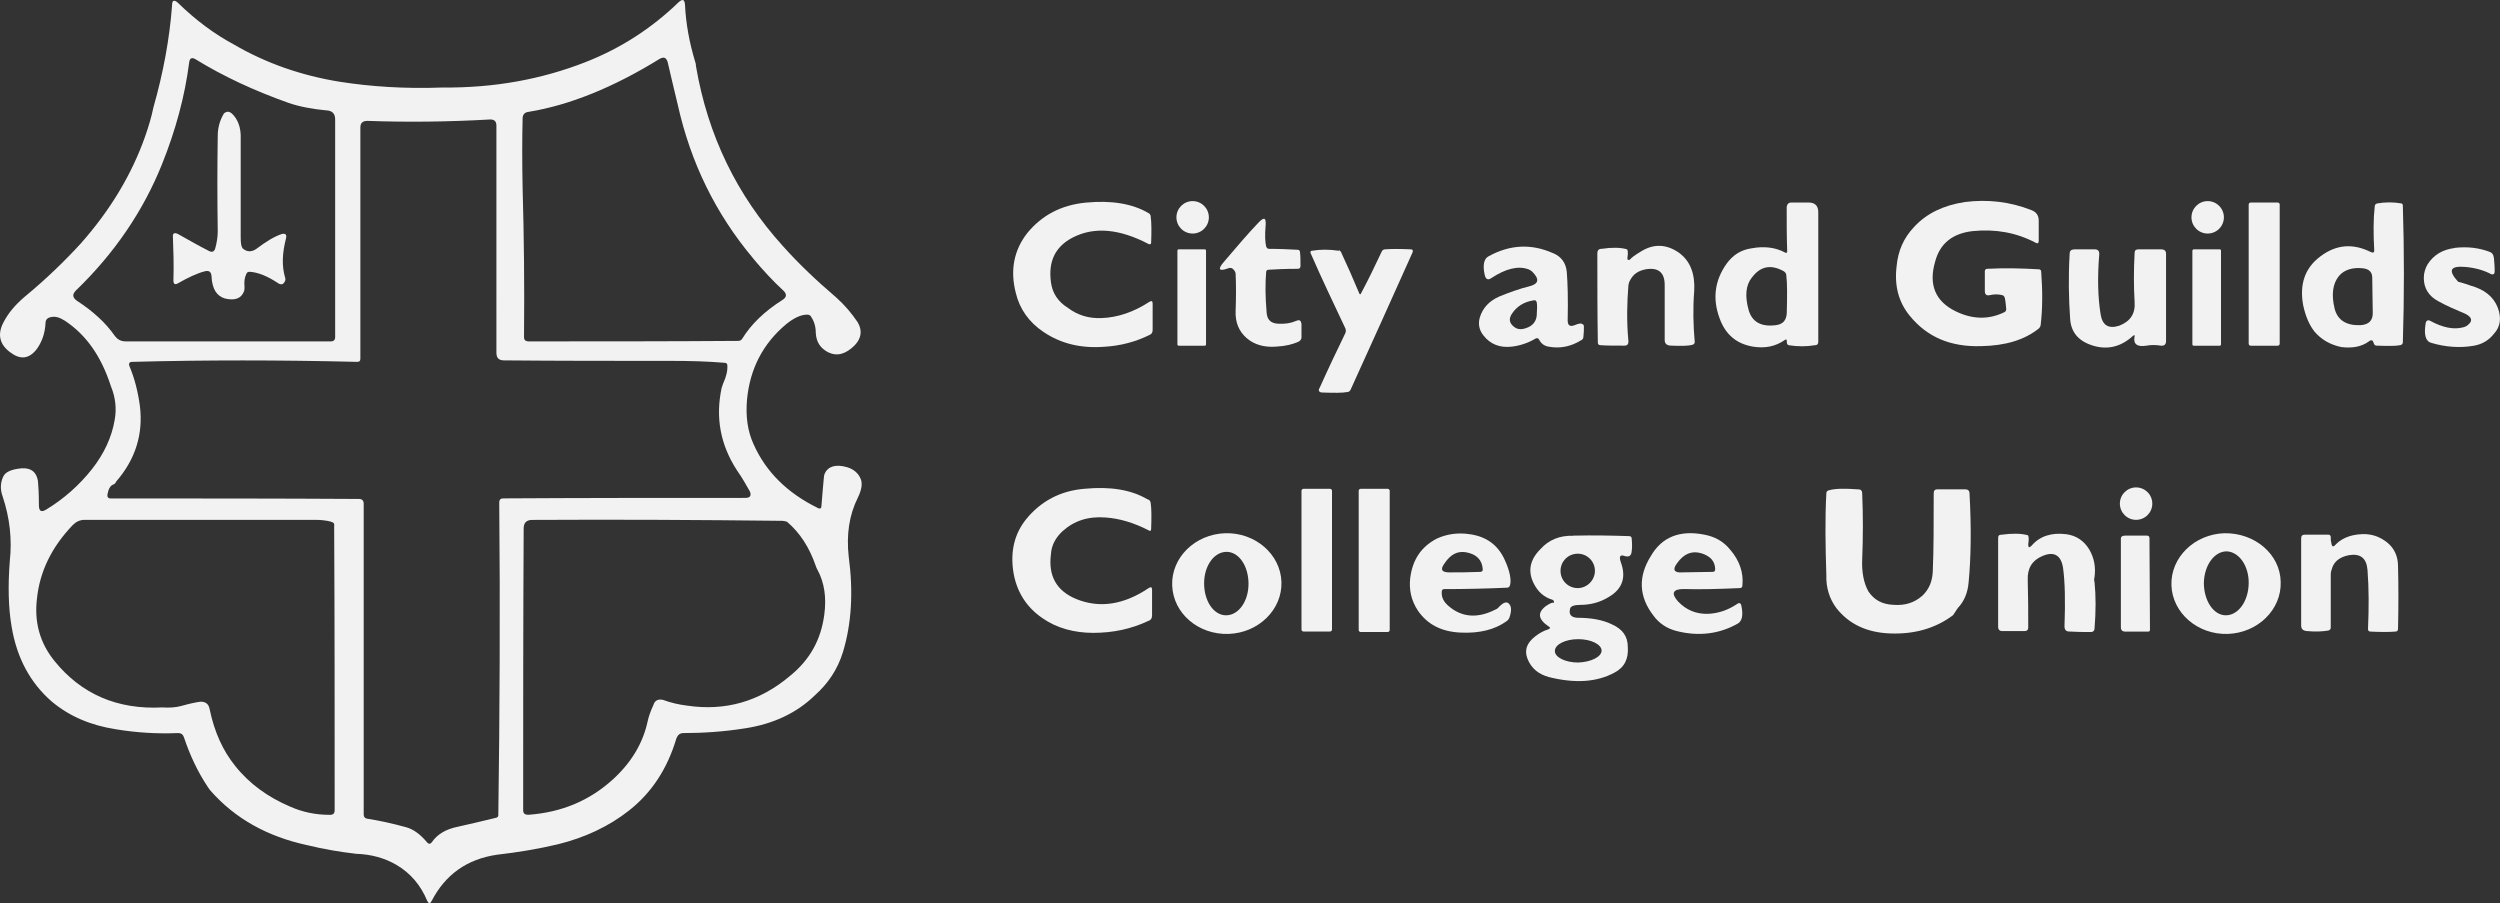 <?xml version="1.0" encoding="UTF-8"?>
<svg id="Layer_1" xmlns="http://www.w3.org/2000/svg" viewBox="0 0 353.04 127.56">
  <rect x="0" y="0" width="353.04" height="127.56" fill="#333333" stroke="none"/>
  <defs>
    <style>
      .cls-1 {
        fill: #f2f2f2;
      }

      .cls-2 {
        fill: rgba(242, 242, 242, 0);
      }
    </style>
  </defs>
  <path class="cls-1" d="M25.16.43c2.49,2.43,5.12,4.38,7.88,5.86,4.51,2.63,9.5,4.38,14.96,5.26,4.31.67,9.1,1.01,14.49.81,7.28.07,13.95-1.15,20.15-3.57,4.99-1.95,9.37-4.78,13.21-8.49.54-.47.81-.4.88.34.13,2.7.61,5.32,1.42,8.02.07.2.13.4.13.67,1.68,9.84,5.8,18.26,12.26,25.4,2.22,2.49,4.78,4.92,7.55,7.28,1.21,1.08,2.22,2.29,3.03,3.5.67,1.15.54,2.22-.4,3.23-1.28,1.28-2.49,1.62-3.77,1.01-1.15-.61-1.68-1.48-1.75-2.76,0-.94-.27-1.68-.67-2.29-.13-.2-.34-.27-.54-.27-.88,0-1.89.47-2.97,1.35-3.3,2.76-5.12,6.33-5.53,10.65-.2,2.36.07,4.45.94,6.33,1.75,3.91,4.78,6.87,9.03,8.96.34.2.54.07.54-.27.13-1.42.2-2.7.34-3.98,0-.2.07-.47.13-.61.47-1.01,1.55-1.35,3.17-.88.88.27,1.55.81,1.89,1.62.27.61.2,1.48-.4,2.7-1.21,2.43-1.62,5.19-1.28,8.29.67,4.99.4,9.5-.81,13.48-.74,2.43-2.09,4.45-3.98,6.13-2.56,2.49-5.86,4.04-9.84,4.65-2.97.47-5.86.67-8.69.67-.54,0-.81.27-1.01.74-1.28,4.31-3.5,7.68-6.67,10.18-2.9,2.29-6.27,3.84-10.04,4.78-2.83.67-5.73,1.15-8.63,1.48-4.18.61-7.28,2.76-9.23,6.54-.2.4-.4.4-.61,0-.94-2.29-2.43-3.98-4.38-5.12-1.62-.94-3.5-1.48-5.66-1.55-2.36-.27-4.65-.67-6.87-1.21-5.66-1.21-10.24-3.77-13.68-7.68-.13-.13-.27-.34-.4-.54-1.48-2.22-2.56-4.58-3.37-7.01-.13-.4-.4-.61-.81-.61-3.1.13-6-.07-8.83-.54-3.5-.54-6.54-1.82-9.03-3.91-3.03-2.63-4.92-6.13-5.66-10.51-.47-2.7-.54-5.8-.27-9.3.34-3.1,0-6.13-1.01-9.16-.34-.94-.34-1.89.07-2.76.27-.67,1.15-1.08,2.63-1.21,1.35-.07,2.09.54,2.29,1.82.07.74.13,1.82.13,3.37,0,.88.34,1.08,1.08.61,2.43-1.48,4.58-3.37,6.4-5.66,1.75-2.22,2.83-4.58,3.23-7.01.27-1.48.13-3.1-.54-4.72-1.35-4.18-3.44-7.21-6.47-9.23-.74-.47-1.35-.67-1.95-.54-.47.07-.81.34-.81.81-.07,1.55-.54,2.76-1.28,3.77-1.08,1.35-2.29,1.48-3.71.4-1.48-1.08-1.82-2.49-1.01-4.11.67-1.35,1.68-2.56,3.03-3.71,3.1-2.56,5.73-5.12,7.95-7.55,4.18-4.72,7.21-9.77,9.1-15.16.47-1.35.88-2.7,1.15-4.04,1.42-4.99,2.29-9.77,2.63-14.35,0-.81.27-.94.88-.4ZM106.36,36.49c-5.32-6.33-8.83-13.54-10.65-21.7-.54-2.22-1.01-4.25-1.42-6-.2-.67-.54-.81-1.15-.47-6.54,4.04-12.74,6.54-18.53,7.48-.54.07-.81.4-.81.94-.07,2.9-.07,6.2,0,9.77.2,6.87.27,13.88.2,21.09,0,.4.2.61.67.61,10.04,0,19.88,0,29.58-.07.2,0,.4-.07.54-.27,1.28-2.09,3.17-3.91,5.73-5.53.54-.34.61-.74.2-1.21-1.55-1.42-2.97-2.97-4.38-4.65ZM46.18,15.6c-2.09-.2-3.91-.54-5.46-1.08-4.92-1.75-9.23-3.77-13.07-6.13-.54-.34-.88-.2-.94.47-.61,4.72-1.89,9.5-3.84,14.35-2.63,6.54-6.67,12.53-12.13,17.79-.54.54-.54,1.01.13,1.48,2.29,1.48,4.04,3.1,5.32,4.92.4.54.88.81,1.55.81h28.98c.4,0,.61-.2.61-.61v-30.73c0-.81-.4-1.21-1.15-1.28ZM15.99,68.43c-.4.13-.67.61-.81,1.35-.07.4.07.61.47.61,11.93,0,23.59,0,35.04.07.4,0,.67.2.67.67v43.87c0,.34.13.54.47.61,1.75.27,3.57.67,5.53,1.21,1.01.27,2.02,1.01,2.97,2.16.27.27.47.2.67-.07.74-1.08,1.95-1.82,3.64-2.16,1.48-.34,3.3-.74,5.46-1.28.13-.07.27-.13.27-.34.2-14.42.27-29.18.13-44.21,0-.34.2-.54.54-.54,10.92-.07,22.31-.07,34.23-.07.67,0,.88-.34.61-.94-.47-.81-1.01-1.82-1.82-2.97-2.36-3.64-3.03-7.48-2.16-11.59.07-.2.13-.4.2-.61.47-1.01.67-1.89.61-2.63,0-.2-.13-.34-.4-.34-2.36-.2-4.85-.27-7.48-.27-8.15,0-16.04,0-23.65-.07-.74,0-1.08-.34-1.08-1.08V17.75c0-.61-.27-.88-.88-.88-5.93.34-11.73.4-17.32.2-.67,0-1.01.27-1.01.94v32.62c0,.34-.13.47-.47.47-10.98-.27-21.56-.27-31.74,0-.4,0-.54.2-.4.61.74,1.75,1.21,3.64,1.48,5.66.47,3.91-.61,7.48-3.37,10.65-.07.2-.2.34-.4.4ZM46.79,73.68c-.74-.2-1.48-.27-2.36-.27H11.95c-.67,0-1.21.27-1.68.74-2.97,3.1-4.65,6.54-5.05,10.38-.4,3.3.4,6.27,2.49,8.83,3.77,4.65,8.83,6.87,15.23,6.54,1.01.07,1.89,0,2.63-.2,1.21-.34,2.16-.54,2.76-.61.74,0,1.15.34,1.28,1.08.67,3.23,1.89,5.86,3.57,7.95,2.02,2.56,4.65,4.45,7.82,5.8,1.68.74,3.5,1.15,5.59,1.15.47,0,.67-.2.67-.67,0-13.34,0-26.69-.07-40.03.07-.4-.07-.61-.4-.67ZM110.54,73.55c-11.46-.13-23.25-.2-35.38-.13-.81,0-1.21.4-1.21,1.21-.07,13.14-.07,26.42-.07,39.76,0,.47.2.67.74.67,4.72-.34,8.69-2.02,11.99-5.05,2.56-2.36,4.18-5.05,4.85-8.15.13-.61.4-1.42.81-2.29.2-.67.67-.88,1.35-.74,1.08.4,2.22.67,3.37.81,5.39.81,10.24-.54,14.56-4.18,2.83-2.29,4.38-5.12,4.85-8.63.34-2.49,0-4.58-.94-6.33-.13-.2-.2-.4-.27-.61-.88-2.56-2.22-4.65-4.04-6.2-.2-.07-.4-.13-.61-.13Z"/>
  <path class="cls-2" d="M94.3,8.72c.4,1.82.88,3.77,1.42,6,1.75,8.15,5.32,15.43,10.65,21.7,1.42,1.68,2.9,3.23,4.31,4.58.4.47.34.88-.2,1.21-2.56,1.62-4.45,3.44-5.73,5.53-.13.2-.27.27-.54.27-9.7.07-19.54.07-29.58.07-.4,0-.67-.2-.67-.61.07-7.21-.07-14.22-.2-21.09-.07-3.57-.07-6.81,0-9.77,0-.54.27-.88.81-.94,5.8-.88,11.99-3.37,18.53-7.48.61-.27,1.01-.13,1.21.54Z"/>
  <path class="cls-2" d="M27.65,8.32c3.77,2.36,8.15,4.45,13.07,6.13,1.55.54,3.37.94,5.46,1.08.74.07,1.15.47,1.15,1.21v30.73c0,.4-.2.61-.61.61h-28.98c-.67,0-1.15-.27-1.55-.81-1.28-1.75-3.03-3.44-5.32-4.92-.67-.4-.67-.94-.13-1.48,5.46-5.32,9.5-11.25,12.13-17.79,1.95-4.92,3.23-9.7,3.84-14.35.07-.61.4-.74.94-.4ZM35.4,38.44c1.15.13,2.43.61,3.91,1.55.47.27.81.27,1.01-.13.07-.2.13-.4.07-.61-.47-1.62-.47-3.5.13-5.53.13-.54-.07-.74-.61-.61-1.01.27-2.22,1.01-3.57,2.09-.67.54-1.28.47-1.95-.07-.2-.2-.27-.74-.27-1.62v-13.81c0-1.62-.4-2.83-1.28-3.64-.4-.34-.74-.27-1.01.2-.61,1.01-.88,2.09-.88,3.17-.07,4.51-.07,8.96,0,13.48,0,.81-.13,1.62-.34,2.36-.2.47-.47.61-.94.4-1.35-.67-2.76-1.48-4.31-2.36-.54-.34-.74-.13-.74.47.13,1.82.13,3.84.07,6.06,0,.54.2.67.67.4,1.42-.81,2.7-1.42,3.77-1.68.61-.13.88.07.94.67.13,1.75.74,2.83,1.89,3.17,1.42.34,2.29,0,2.7-1.01.07-.2.13-.4.07-.67-.07-.74,0-1.35.27-1.82,0-.4.2-.47.4-.47Z"/>
  <path class="cls-1" d="M32.71,16c.88.81,1.35,2.02,1.28,3.64v13.81c0,.88.07,1.35.27,1.62.61.54,1.28.54,1.95.07,1.42-1.08,2.56-1.75,3.57-2.09.54-.13.74.07.61.61-.54,2.09-.61,3.91-.13,5.53.07.2.07.4-.07.61-.2.4-.54.47-1.01.13-1.42-.94-2.76-1.48-3.91-1.55-.2,0-.4.07-.47.27-.27.54-.34,1.15-.27,1.82,0,.2,0,.47-.07.67-.4,1.01-1.28,1.35-2.7,1.01-1.15-.34-1.82-1.35-1.89-3.17-.07-.61-.34-.81-.94-.67-1.08.27-2.36.88-3.77,1.68-.47.27-.67.13-.67-.4.07-2.22,0-4.25-.07-6.06-.07-.61.2-.74.74-.47,1.55.88,2.97,1.68,4.31,2.36.47.27.81.13.94-.4.2-.74.34-1.55.34-2.36-.07-4.51-.07-8.96,0-13.48,0-1.08.27-2.16.88-3.17.34-.27.67-.34,1.08,0Z"/>
  <path class="cls-2" d="M69.36,16.94c.61,0,.88.27.88.88v32.08c0,.74.34,1.08,1.08,1.08,7.68,0,15.57.07,23.65.07,2.63,0,5.12.07,7.48.27.2,0,.34.13.4.34.07.74-.13,1.62-.61,2.63-.07.2-.2.4-.2.61-.94,4.11-.2,7.95,2.16,11.59.74,1.15,1.35,2.16,1.82,2.97.27.61.07.94-.61.94-11.86,0-23.25,0-34.23.07-.34,0-.54.2-.54.54.07,15.03,0,29.78-.13,44.21,0,.2-.07.27-.27.34-2.16.54-4.04.94-5.46,1.28-1.68.34-2.83,1.08-3.64,2.16-.2.27-.4.27-.67.07-1.01-1.21-1.95-1.89-2.97-2.16-1.95-.47-3.84-.88-5.53-1.21-.34-.07-.47-.27-.47-.61v-43.87c0-.4-.2-.67-.67-.67-11.59-.13-23.25-.13-35.18-.13-.4,0-.61-.2-.47-.61.13-.74.4-1.15.81-1.35.2-.07.4-.2.54-.4,2.76-3.17,3.84-6.74,3.37-10.65-.27-2.02-.74-3.91-1.48-5.66-.13-.4,0-.54.4-.61,10.24-.27,20.82-.27,31.74,0,.34,0,.47-.13.47-.47V18.02c0-.67.34-1.01,1.01-.94,5.59.27,11.39.2,17.32-.13Z"/>
  <path class="cls-1" d="M162.49,30.56c.13.81.13,2.09.07,3.71,0,.2-.13.27-.34.2-4.11-2.16-7.68-2.49-10.71-.94-2.49,1.28-3.5,3.37-3.1,6.33.2,1.55,1.01,2.76,2.43,3.64,1.35,1.01,2.9,1.48,4.65,1.42,2.36-.07,4.65-.88,6.81-2.29.34-.2.47-.13.47.27v3.71c0,.34-.13.54-.4.67-2.02,1.01-4.18,1.55-6.33,1.68-3.3.27-6.2-.4-8.69-2.09-2.02-1.35-3.37-3.23-3.91-5.53-.81-3.17-.27-6,1.62-8.42,2.09-2.56,4.85-3.98,8.29-4.31,3.57-.34,6.54.13,8.83,1.48.2.07.27.27.34.47Z"/>
  <circle class="cls-1" cx="168.42" cy="30.69" r="2.29"/>
  <path class="cls-1" d="M286.89,29.68c.67.27,1.01.74,1.01,1.48v2.83c0,.34-.13.47-.47.27-2.7-1.42-5.66-1.95-8.9-1.62-2.83.34-4.58,1.75-5.26,4.31-.94,3.23,0,5.59,2.9,7.01,2.36,1.15,4.65,1.21,6.87.13.2-.07.27-.27.27-.47-.07-.54-.07-1.01-.2-1.55-.07-.2-.13-.34-.4-.4-.54-.13-1.08-.13-1.68,0-.47.13-.74-.07-.74-.54v-2.83c0-.2.13-.34.34-.34,2.43-.13,4.85-.07,7.28.07.2,0,.34.13.34.34.2,2.7.2,5.19-.07,7.48,0,.2-.13.4-.27.54-2.02,1.62-4.72,2.43-8.15,2.49-4.31.13-7.61-1.28-10.04-4.25-1.62-1.95-2.22-4.31-1.89-7.01.2-2.22,1.01-4.04,2.49-5.59,1.75-1.89,4.11-3.03,7.14-3.5,3.23-.4,6.33-.07,9.43,1.15Z"/>
  <circle class="cls-1" cx="311.76" cy="30.69" r="2.29"/>
  <path class="cls-1" d="M252.99,28.6h2.43c.88,0,1.35.47,1.35,1.35v18.33c0,.27-.13.47-.47.47-1.21.2-2.43.2-3.71,0-.2-.07-.27-.2-.27-.61,0-.2-.07-.27-.27-.13-1.35.94-2.83,1.21-4.51.94-2.36-.4-3.91-1.75-4.72-4.04-1.01-2.76-.67-5.32,1.01-7.68.88-1.21,2.02-1.95,3.5-2.16,1.82-.34,3.44-.13,4.78.61.2.07.27,0,.27-.2-.07-1.95-.07-4.04-.07-6.27.07-.4.27-.61.67-.61ZM247.4,39.18c-.88,1.08-1.01,2.63-.47,4.58.47,1.68,1.75,2.43,3.84,2.16,1.01-.13,1.48-.67,1.55-1.68.07-2.56.07-4.31-.07-5.39,0-.2-.13-.4-.34-.54-1.82-1.01-3.3-.74-4.51.88Z"/>
  <path class="cls-1" d="M317.82,28.6h3.84c.13,0,.27.13.27.27v19.68c0,.13-.13.27-.27.27h-3.84c-.13,0-.27-.13-.27-.27v-19.68c0-.13.13-.27.27-.27Z"/>
  <path class="cls-1" d="M339.32,29.07c.2,6.4.2,12.87,0,19.27,0,.2-.13.34-.34.4-.61.13-1.75.13-3.37.07-.2,0-.34-.13-.4-.34s-.13-.27-.13-.34c-.2-.13-.4-.07-.54.07-1.01.74-2.29,1.01-3.91.81-1.62-.34-2.83-1.08-3.77-2.16-.74-.94-1.28-2.16-1.62-3.77-.54-2.97.27-5.26,2.43-6.87,2.22-1.68,4.58-1.89,7.14-.61.34.13.47.07.47-.27-.13-2.29-.13-4.38.07-6.2,0-.2.13-.34.34-.4,1.15-.2,2.29-.2,3.44,0,.07,0,.2.13.2.34ZM330.29,38.98c-.88,1.08-1.08,2.63-.61,4.58.4,1.62,1.62,2.43,3.64,2.36,1.21-.07,1.82-.67,1.75-1.89,0-1.48-.07-3.03-.07-4.78,0-.81-.4-1.21-1.21-1.35-1.55-.2-2.76.2-3.5,1.08Z"/>
  <path class="cls-1" d="M177.79,31.36c.74-.74,1.01-.61.94.47-.13,1.35-.07,2.36.07,2.97.07.2.2.34.4.34,1.42,0,2.76.07,4.04.13.2,0,.34.13.34.34.07.54.07,1.21.07,1.95,0,.27-.13.4-.4.4-1.75,0-3.1.07-4.11.13-.2,0-.34.13-.34.34-.13,1.55-.13,3.44.07,5.73.07.94.54,1.48,1.55,1.55,1.01.07,1.89-.07,2.63-.4.47-.2.67-.07.74.47v1.89c0,.2-.13.4-.34.54-.81.4-1.89.67-3.23.74-1.68.13-3.1-.27-4.18-1.21s-1.62-2.22-1.55-3.84c.07-2.02.07-3.71,0-5.19,0-.2-.07-.4-.27-.61-.2-.27-.47-.34-.81-.2-1.28.47-1.48.13-.61-.88,1.89-2.22,3.5-4.11,4.99-5.66Z"/>
  <path class="cls-1" d="M219.3,35.74c1.15.47,1.82,1.35,1.95,2.63.13,1.55.2,3.84.13,6.87,0,.74.34.94,1.01.67.47-.2.81-.27.94-.2.2.07.34.13.34.4,0,.47,0,.94-.07,1.48,0,.2-.13.4-.34.47-1.42.88-2.97,1.21-4.65.88-.61-.13-1.01-.47-1.28-1.01-.13-.2-.27-.2-.47-.13-1.01.61-2.16,1.01-3.37,1.15-1.68.2-3.03-.34-3.98-1.55-.61-.74-.81-1.62-.54-2.56.4-1.35,1.35-2.36,2.76-2.97,1.35-.54,2.76-1.08,4.38-1.48,1.21-.34,1.28-1.01.27-2.02-.13-.13-.34-.27-.54-.34-1.48-.54-3.23-.07-5.19,1.21-.54.4-.88.2-1.01-.54-.27-1.28-.07-2.16.54-2.49,3.03-1.68,6.06-1.82,9.1-.47ZM213.51,44.3c-.54.81-.34,1.48.54,2.02.54.27,1.15.2,1.95-.2.61-.34.94-.88,1.01-1.55.07-.94.07-1.55,0-1.89-.07-.2-.2-.34-.4-.27-1.42.2-2.43.88-3.1,1.89Z"/>
  <path class="cls-1" d="M237.16,35.74c1.55,1.15,2.22,2.97,2.09,5.32-.2,2.56-.13,4.92.07,7.21,0,.2-.07.34-.27.4-.61.2-1.68.2-3.23.13-.54-.07-.74-.34-.74-.81v-7.75c0-1.75-.88-2.49-2.63-2.22-1.08.2-1.82.67-2.29,1.62-.13.2-.13.4-.2.61-.2,2.49-.27,5.12,0,7.95,0,.4-.13.61-.61.61-1.42,0-2.56,0-3.37-.07-.2,0-.34-.13-.34-.34-.07-4.11-.07-8.29-.07-12.6,0-.47.2-.67.67-.67,1.35-.2,2.56-.2,3.5.07.13.07.2.47.07,1.28,0,.2.07.27.34.2.2-.27.74-.67,1.55-1.15,1.82-1.15,3.64-1.08,5.46.2Z"/>
  <path class="cls-1" d="M346.66,35c1.82-.2,3.37,0,4.85.54.4.13.61.4.67.88.13,1.35.13,2.09.07,2.16-.13.2-.27.2-.47.13-1.01-.54-2.22-.88-3.57-1.01-2.22-.2-2.56.47-1.08,2.09,0,0,.61.13,1.75.54,1.95.54,3.23,1.55,3.84,3.1.54,1.42.4,2.7-.54,3.71-.74.94-1.68,1.48-2.83,1.68-1.95.34-3.98.2-6-.4-.81-.2-1.08-1.15-.81-2.76.07-.4.34-.54.67-.34,1.75.94,3.3,1.28,4.72.88.2-.07.4-.13.61-.34.67-.54.54-1.08-.4-1.55-1.28-.54-2.56-1.08-3.77-1.75-1.42-.74-2.09-1.89-2.09-3.3,0-.74.2-1.35.54-1.95.88-1.35,2.16-2.09,3.84-2.29Z"/>
  <path class="cls-1" d="M166.47,35.21h3.64c.13,0,.2.07.2.2v13.21c0,.13-.07.2-.2.2h-3.64c-.13,0-.2-.07-.2-.2v-13.21c0-.13.07-.2.2-.2Z"/>
  <path class="cls-1" d="M189.38,35.61c.88,1.89,1.75,3.84,2.56,5.8.07.2.2.2.27,0,1.01-1.89,1.95-3.84,2.9-5.86.07-.2.27-.34.47-.34.88-.07,2.09-.07,3.64,0,.27,0,.34.13.27.4-2.97,6.6-5.86,13.07-8.76,19.41-.07.2-.27.34-.47.34-.67.13-1.82.13-3.5.07-.47,0-.67-.27-.4-.67,1.21-2.7,2.43-5.26,3.64-7.75.07-.2.07-.4,0-.61-1.68-3.57-3.37-7.08-4.92-10.65-.07-.2,0-.34.2-.34,1.15-.2,2.43-.2,3.77,0,.07-.13.2,0,.34.2Z"/>
  <path class="cls-1" d="M292.95,35.21h2.83c.47,0,.67.2.67.67-.27,3.3-.2,6.13.2,8.56.27,1.55,1.15,2.02,2.63,1.55,1.55-.61,2.29-1.68,2.16-3.37-.13-2.16-.13-4.51,0-6.87,0-.34.13-.54.54-.54h3.23c.4,0,.67.2.67.61v12.33c0,.47-.2.67-.67.67-.74-.13-1.48-.13-2.16,0-1.28.2-1.82-.27-1.62-1.28.07-.2,0-.27-.2-.13-1.68,1.55-3.57,2.02-5.59,1.42-2.09-.61-3.17-1.89-3.3-3.77-.2-2.83-.27-5.93-.07-9.23,0-.4.2-.61.67-.61Z"/>
  <path class="cls-1" d="M309.8,35.21h3.64c.13,0,.2.07.2.2v13.21c0,.13-.07.2-.2.2h-3.64c-.13,0-.2-.07-.2-.2v-13.21c0-.13.13-.2.2-.2Z"/>
  <path class="cls-2" d="M252.25,38.84c.13,1.01.13,2.83.07,5.39,0,1.01-.54,1.55-1.55,1.68-2.09.27-3.37-.4-3.84-2.16-.54-1.95-.4-3.5.47-4.58,1.15-1.62,2.7-1.89,4.51-.81.2.07.34.27.34.47Z"/>
  <path class="cls-2" d="M333.86,37.9c.74.13,1.15.54,1.21,1.35,0,1.75.07,3.37.07,4.78,0,1.21-.61,1.82-1.75,1.89-2.02.07-3.23-.67-3.64-2.36-.47-1.95-.2-3.5.61-4.58.67-.88,1.89-1.28,3.5-1.08Z"/>
  <path class="cls-2" d="M216.94,42.69c.07.34.07.94,0,1.89-.07.67-.4,1.21-1.01,1.55-.81.4-1.42.47-1.95.2-.88-.47-1.01-1.15-.54-2.02.67-1.08,1.68-1.68,3.03-1.89.27,0,.4.07.47.27Z"/>
  <path class="cls-1" d="M162.49,70.99c.13.81.13,2.09.07,3.71,0,.27-.13.34-.34.2-2.09-1.08-4.11-1.68-6.06-1.82-2.49-.2-4.51.47-6.13,1.95-.94.88-1.55,1.95-1.62,3.23-.4,3.1.81,5.19,3.57,6.33,3.3,1.35,6.74.81,10.24-1.55.34-.2.47-.13.47.27v3.57c0,.4-.13.67-.54.81-2.43,1.15-5.05,1.68-7.75,1.68s-5.19-.67-7.21-2.09c-2.36-1.62-3.71-3.91-4.11-6.67-.4-2.83.2-5.26,1.82-7.28,2.09-2.56,4.85-4.04,8.29-4.31,3.57-.34,6.54.13,8.83,1.48.34.07.4.27.47.47Z"/>
  <circle class="cls-1" cx="301.65" cy="71.12" r="2.29"/>
  <path class="cls-1" d="M184.06,69.03h3.77c.13,0,.27.13.27.27v19.61c0,.13-.13.27-.27.27h-3.77c-.13,0-.27-.13-.27-.27v-19.61c0-.13.13-.27.27-.27Z"/>
  <path class="cls-1" d="M192.14,69.03h3.84c.13,0,.27.13.27.27v19.68c0,.13-.13.27-.27.27h-3.84c-.13,0-.27-.13-.27-.27v-19.68c0-.13.13-.27.27-.27Z"/>
  <path class="cls-1" d="M262.43,69.1c.34,0,.54.2.54.54.13,3.1.13,6.2,0,9.37-.07,1.75.2,3.3.88,4.51.81,1.21,1.95,1.82,3.5,1.89,1.62.13,2.97-.27,4.11-1.28.94-.88,1.42-2.02,1.48-3.44.13-3.1.13-6.81.13-11.05,0-.4.2-.54.54-.54h3.91c.4,0,.61.2.61.61.27,4.92.2,9.1-.13,12.53-.13,1.55-.67,2.7-1.48,3.57-.27.34-.47.74-.74,1.08-2.43,1.82-5.39,2.7-8.9,2.56-3.3-.13-5.8-1.35-7.55-3.57-1.01-1.35-1.48-2.97-1.42-4.65-.13-4.04-.2-7.95,0-11.59,0-.2.13-.34.34-.4.94-.27,2.36-.27,4.18-.13Z"/>
  <path class="cls-2" d="M11.95,73.41h32.48c.81,0,1.62.07,2.36.27.34.07.47.27.47.61.07,13.34.07,26.69.07,40.03,0,.47-.2.67-.67.67-2.09,0-3.91-.4-5.59-1.15-3.23-1.35-5.86-3.3-7.82-5.8-1.68-2.09-2.83-4.78-3.57-7.95-.13-.67-.61-1.01-1.28-1.08-.61.07-1.55.27-2.76.61-.74.2-1.62.27-2.63.2-6.33.34-11.46-1.89-15.23-6.54-2.09-2.56-2.9-5.46-2.49-8.83.4-3.84,2.02-7.28,5.05-10.38.4-.4.94-.67,1.62-.67Z"/>
  <path class="cls-2" d="M75.16,73.41c12.06-.07,23.85,0,35.38.13.2,0,.4.07.61.2,1.82,1.55,3.17,3.64,4.04,6.2.07.2.13.4.27.61.94,1.75,1.28,3.84.94,6.33-.4,3.5-2.02,6.33-4.85,8.63-4.31,3.57-9.16,4.99-14.56,4.18-1.15-.2-2.29-.47-3.37-.81-.67-.13-1.15.07-1.35.74-.4.94-.67,1.68-.81,2.29-.67,3.1-2.29,5.8-4.85,8.15-3.3,3.03-7.28,4.72-11.99,5.05-.47.07-.74-.2-.74-.67,0-13.41,0-26.62.07-39.76.07-.88.47-1.28,1.21-1.28Z"/>
  <path class="cls-1" d="M180.96,82.17c.13,3.91-3.23,7.21-7.48,7.35-4.25.13-7.82-2.9-7.95-6.87h0c-.13-3.91,3.23-7.21,7.48-7.35,4.25-.13,7.82,2.97,7.95,6.87h0ZM173.14,86.89c1.75,0,3.17-1.95,3.17-4.45s-1.35-4.51-3.1-4.51h0c-1.75,0-3.17,1.95-3.17,4.45s1.35,4.51,3.1,4.51h0Z"/>
  <path class="cls-1" d="M207.58,75.44c2.36.34,3.98,1.55,4.92,3.64.74,1.62.94,2.83.74,3.57-.07.2-.2.34-.4.34-2.9.13-5.86.2-8.9.2-.2,0-.34.13-.34.34-.07.81.27,1.48,1.01,2.09,1.82,1.55,4.04,1.75,6.54.47.2-.07.4-.2.54-.4.54-.54.94-.74,1.28-.54.47.34.54,1.01.2,2.02-.07.2-.2.4-.4.54-1.68,1.21-3.84,1.75-6.54,1.62-2.7-.13-4.65-1.15-6-3.1-.94-1.42-1.28-2.97-1.08-4.65.34-2.56,1.55-4.38,3.77-5.53,1.35-.61,2.9-.88,4.65-.61ZM204,79.55c-.67.88-.4,1.28.67,1.28,1.28,0,2.7,0,4.38-.07.2,0,.34-.13.34-.34-.07-1.35-.88-2.16-2.36-2.43-1.21-.2-2.16.27-3.03,1.55Z"/>
  <path class="cls-1" d="M240.66,75.5c1.48.27,2.7.94,3.64,2.09,1.35,1.55,1.95,3.3,1.75,5.12,0,.2-.13.34-.4.34-2.97.13-5.59.2-7.88.13-1.55,0-1.82.61-.81,1.75,1.15,1.21,2.56,1.82,4.31,1.75,1.42-.07,2.76-.54,3.98-1.35.34-.27.61-.2.67.27.27,1.28.07,2.09-.47,2.43-2.56,1.48-5.53,1.89-8.69,1.08-1.35-.34-2.49-1.08-3.3-2.22-2.02-2.63-2.16-5.46-.34-8.36,1.55-2.7,4.11-3.71,7.55-3.03ZM236.82,79.55c-.67.88-.4,1.35.67,1.28,1.21,0,2.7-.07,4.38-.07.2,0,.34-.13.34-.34,0-1.15-.67-1.89-1.95-2.29-1.35-.4-2.49.07-3.44,1.42Z"/>
  <path class="cls-1" d="M291.81,75.44c1.42.2,2.49.94,3.23,2.16.67,1.15.94,2.43.74,3.91-.07.2-.07.47,0,.67.2,1.95.2,4.18,0,6.6,0,.27-.2.47-.47.47-1.01,0-2.02,0-3.1-.07-.47,0-.67-.27-.67-.74.13-3.5.07-6.27-.2-8.22-.27-1.82-1.28-2.43-2.97-1.68-1.42.61-2.09,1.75-2.02,3.37.07,2.36.07,4.58.07,6.67,0,.4-.2.54-.54.54h-3.1c-.4,0-.61-.2-.61-.61v-12.53c0-.34.13-.47.47-.47,1.48-.2,2.7-.2,3.71.07.13.07.2.47.07,1.28,0,.47.13.54.47.2,1.15-1.35,2.83-1.89,4.92-1.62Z"/>
  <path class="cls-1" d="M322.07,82.17c.13,3.91-3.23,7.21-7.48,7.35-4.25.13-7.82-2.97-7.95-6.87h0c-.13-3.91,3.23-7.21,7.48-7.35,4.31-.07,7.88,2.97,7.95,6.87h0ZM314.32,86.89c1.75,0,3.17-1.95,3.23-4.45h0c.07-2.49-1.35-4.51-3.1-4.58-1.75,0-3.17,1.95-3.23,4.45h0c0,2.49,1.35,4.58,3.1,4.58Z"/>
  <path class="cls-1" d="M334.19,75.44c1.08.07,2.02.47,2.9,1.15,1.01.81,1.55,1.95,1.55,3.37.07,2.7.07,5.66,0,8.83,0,.27-.13.4-.4.4-.88.07-2.02.07-3.5,0-.2,0-.34-.13-.34-.34.13-2.97.13-5.8-.07-8.36-.13-1.68-1.01-2.36-2.63-2.09-1.35.27-2.16.94-2.43,2.02-.07.2-.13.4-.13.67v7.55c0,.2-.13.34-.34.4-.74.13-1.82.2-3.1.07-.54-.07-.74-.34-.74-.81v-12.26c0-.34.13-.54.54-.54h3.3c.2,0,.34.13.34.34,0,.34,0,.54.07.74.07.67.27.74.67.27,1.01-1.01,2.49-1.48,4.31-1.42Z"/>
  <path class="cls-1" d="M222.2,75.64c3.03-.07,5.66,0,7.88.07.2,0,.34.13.34.34.07.67.07,1.28,0,1.82-.07.61-.34.81-.94.67-.67-.27-.88,0-.61.81.81,2.16.27,3.84-1.75,4.99-1.21.74-2.56,1.08-3.98,1.08-.88,0-1.35.2-1.42.54-.2.81.13,1.21,1.01,1.28,1.89,0,3.57.27,4.92.94,1.48.67,2.22,1.68,2.22,3.17.13,1.68-.47,2.9-1.89,3.64-2.49,1.35-5.59,1.55-9.3.61-1.42-.4-2.43-1.21-2.97-2.56-.47-1.21-.13-2.22,1.08-3.17.61-.47,1.21-.81,1.89-1.01.27-.13.27-.27,0-.4-1.48-1.01-1.62-1.95-.34-2.9.61-.4.94-.54,1.08-.4.07-.2,0-.4-.2-.47-1.15-.34-2.02-1.08-2.63-2.29-.88-1.75-.54-3.37.94-4.85,1.21-1.35,2.76-1.95,4.65-1.89ZM225.23,80.62c0-1.35-1.08-2.43-2.43-2.43s-2.43,1.08-2.43,2.43h0c0,1.35,1.08,2.43,2.43,2.43h0c1.35,0,2.43-1.15,2.43-2.43ZM226.17,91.88c0-.88-1.48-1.62-3.3-1.62h0c-1.82,0-3.3.74-3.3,1.68,0,.88,1.48,1.62,3.3,1.62,1.82-.07,3.3-.81,3.3-1.68Z"/>
  <path class="cls-1" d="M300.03,75.64h3.17c.2,0,.34.13.34.34,0,4.25.07,8.63.07,12.94,0,.2-.07.27-.27.27h-3.23c-.4,0-.61-.2-.61-.61v-12.53c0-.27.2-.4.54-.4Z"/>
  <ellipse class="cls-2" cx="173.18" cy="82.4" rx="4.51" ry="3.17" transform="translate(88.97 254.7) rotate(-89.4)"/>
  <path class="cls-2" d="M206.97,78c1.48.27,2.22,1.08,2.36,2.43,0,.2-.07.34-.34.34-1.68.07-3.17.07-4.38.07-1.08,0-1.28-.47-.67-1.28.94-1.28,1.89-1.75,3.03-1.55Z"/>
  <path class="cls-2" d="M240.19,78.13c1.28.4,1.95,1.15,1.95,2.29,0,.2-.13.34-.34.34-1.68,0-3.17.07-4.38.07-1.08,0-1.35-.4-.67-1.28,1.01-1.35,2.16-1.82,3.44-1.42Z"/>
  <ellipse class="cls-2" cx="314.37" cy="82.37" rx="4.52" ry="3.17" transform="translate(227.06 395.41) rotate(-89.1)"/>
  <circle class="cls-2" cx="222.8" cy="80.62" r="2.43"/>
  <ellipse class="cls-2" cx="222.87" cy="91.87" rx="3.3" ry="1.62" transform="translate(-1.11 2.73) rotate(-.7)"/>
</svg>